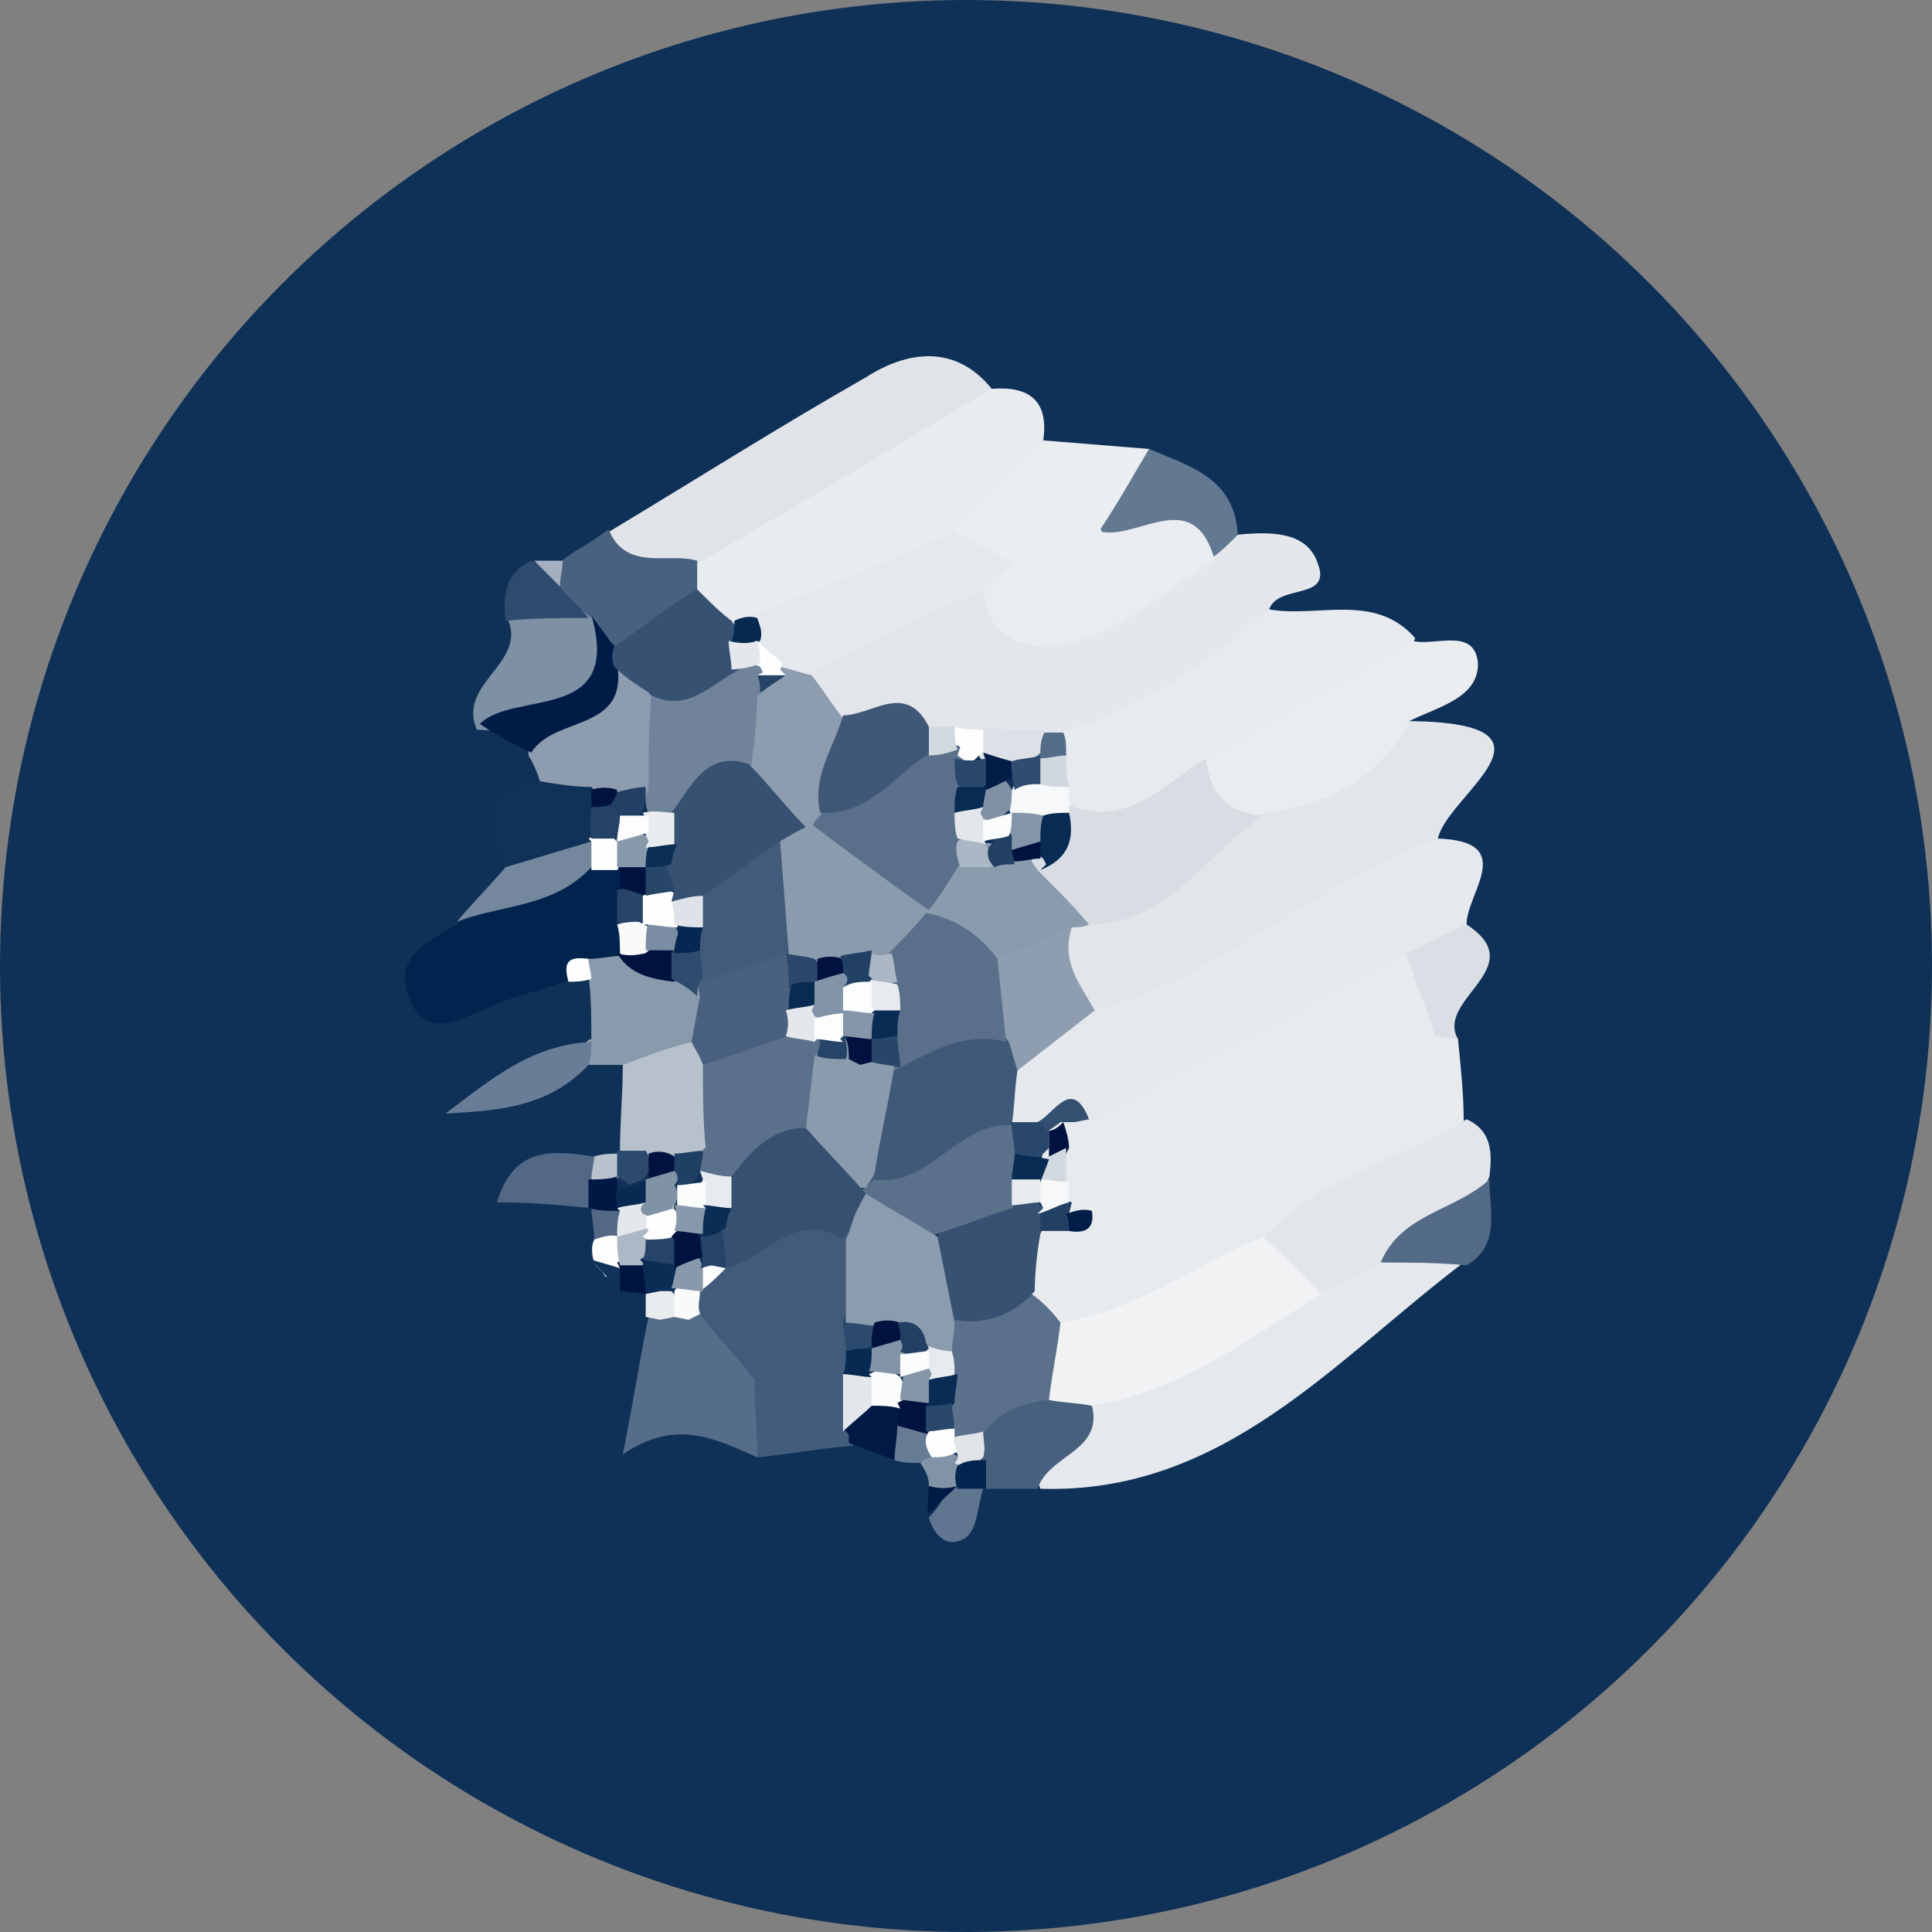 <svg width="36" height="36" xmlns="http://www.w3.org/2000/svg" xmlns:xlink="http://www.w3.org/1999/xlink"><rect width="100%" height="100%" fill="#808080" stroke="none"/><defs><circle id="a" cx="18" cy="18" r="18"/></defs><g fill="none" fill-rule="evenodd"><mask id="b" fill="#fff"><use xlink:href="#a"/></mask><use fill="#0F3158" xlink:href="#a"/><g mask="url(#b)" fill-rule="nonzero"><path d="M14.643 1h6.289c5.223.534 9.166 2.99 11.83 7.526 3.678 6.405 3.678 19.963-6.607 24.713-6.715 3.096-18.333 2.722-23.343-6.138C1.692 25.126 1.586 22.99 1 20.909v-6.298c.533-5.284 3.144-9.234 7.674-11.956 1.919-1.121 3.997-1.121 5.97-1.655z" fill="#0F3158"/><path d="M26.794 15.625c1.492.053.533 1.014.533 1.601-.16.48-.533.801-.906 1.121-1.812 1.014-3.464 2.456-5.543 2.936-.586.053-1.172 0-1.758-.107-.213-.107-.427-.267-.533-.48-.16-.374-.107-.694.053-1.068.426-.694 1.066-1.067 1.706-1.388 1.385-.48 2.451-1.547 3.783-2.135.853-.373 1.652-1.067 2.665-.48z" fill="#E5E9ED"/><path d="M27.167 19.361c.053.534.107 1.015.107 1.548-.587 1.655-2.345 1.762-3.464 2.722-1.226.694-2.345 1.602-3.89 1.442-.374-.107-.694-.374-.907-.694-.16-.374-.16-.748-.053-1.175.106-.213.266-.427.426-.64.267-.267.586-.48.906-.64 2.132-.855 3.784-2.723 6.182-2.883.32 0 .533.107.693.32z" fill="#E8EBEE"/><path d="M26.794 15.625c-2.292.8-4.05 2.615-6.395 3.203-.746-.267-.96-.801-.746-1.495.106-.213.266-.427.48-.587 1.119-.694 2.131-1.441 3.304-2.135.959-.374 1.758-1.174 2.877-1.174 3.038.053.64 1.387.48 2.188z" fill="#E2E6EB"/><path d="M18.48 7.245c.693-.053 1.066.214.96.96.373 1.228-.747 1.495-1.28 2.136-1.225.64-2.451 1.388-3.837 1.654-.266 0-.533 0-.799-.106-.373-.16-.64-.48-.746-.908-.053-.267 0-.533.106-.8 1.44-1.762 3.411-2.509 5.596-2.936z" fill="#E8EBEF"/><path d="M23.65 11.355c.906.16 1.972-.32 2.718.534-.533 1.708-2.079 2.135-3.411 2.829-.906.48-1.759 1.227-2.878.694a1.902 1.902 0 01-.533-.588c-.106-.266-.106-.533-.106-.8.053-.267.16-.48.266-.694 1.12-1.014 2.292-2.028 3.944-1.975z" fill="#E7EAEE"/><path d="M23.65 11.355c-1.12 1.014-2.398 1.815-3.837 2.295-.16.16-.373.32-.587.374-.373.107-.692.053-1.066-.107-.213-.16-.373-.32-.48-.534 0-1.014.8-1.44 1.493-1.868.96-.48 1.865-1.014 2.771-1.494.32-.107.693-.107 1.066-.054.586-.053 1.333-.107 1.546.534.266.694-.746.374-.906.854z" fill="#E4E8EC"/><path d="M27.274 23.525c-2.399 1.814-4.477 4.323-7.888 4.216-.373-.907.373-1.334.853-1.921 1.279-.96 2.824-1.495 4.104-2.455.48-.267.959-.427 1.492-.48.586.053 1.066.16 1.439.64z" fill="#E5E8EC"/><path d="M18.48 7.245c-1.812 1.068-3.624 2.188-5.489 3.256-.8.48-1.386.48-1.652-.587 1.599-.961 3.198-1.975 4.796-2.883.746-.48 1.652-.64 2.345.214z" fill="#E0E4E9"/><path d="M22.477 14.13a140.288 140.288 0 013.837-2.188c.427.107 1.173-.267 1.226.427 0 .64-.746.8-1.279 1.068-.586 1.12-1.545 1.548-2.718 1.708-1.119.48-1.385.053-1.066-1.014z" fill="#EAEDF0"/><path d="M10.54 18.294c-.48.16-.96.267-1.44.48-.532.214-1.172.64-1.492-.213-.266-.748.373-1.014.906-1.335.693-.427 1.333-1.014 2.132-1.28.213-.054.48 0 .693.053.213.106.373.267.48.48.106.214.106.427.106.694-.053.213-.106.427-.266.64a1.27 1.27 0 01-.587.32c-.16-.106-.373 0-.532.16z" fill="#00244D"/><path d="M25.728 23.525c-.373.16-.693.373-1.066.533-.373-.373-1.385 0-1.066-1.067 1.066-1.068 2.505-1.388 3.731-2.135.48.213.48.64.426 1.067-.373.961-1.332 1.121-2.025 1.602z" fill="#E2E6EB"/><path d="M17.787 9.914c.533-.587 1.12-1.121 1.653-1.708.64.053 1.332.107 1.971.16.373.907-.213 1.494-.799 2.028-.586.427-1.172.64-1.919.587-.48-.16-1.065-.32-.906-1.067z" fill="#EBEEF1"/><path d="M14.11 27.154c-.746-.32-1.492-.747-2.505-.053.214-1.068.32-1.815.48-2.562.16-.16.373-.267.64-.32.266 0 .48.053.692.16.533.32.96.8 1.12 1.387.053.588-.054 1.015-.427 1.388z" fill="#566D89"/><path d="M14.11 27.154c0-.48-.053-.96-.053-1.44-.213-1.015.373-1.335 1.226-1.389a1.8 1.8 0 01.64.32c.16.214.266.428.319.641.053.374.053.694 0 1.068-.107.213-.213.427-.373.587-.64.053-1.173.16-1.759.213z" fill="#425D7B"/><path d="M10.966 17.867c.213 0 .426-.054.586-.054.107 0 .213-.053.32-.053.373-.053.693.053 1.012.214.214.16.373.32.48.533.107.374.107.748-.107 1.068-.48.48-.959.854-1.652.267h-.64c-.106-.107-.159-.214-.106-.32.054-.107.107-.16.16-.16 0-.374 0-.801-.053-1.175-.16-.053-.213-.16-.16-.213.053-.054.107-.107.16-.107z" fill="#899AAD"/><path d="M8.887 13.597c-.373-.854.906-1.228.587-2.029.373-.48.852-.587 1.439-.32.213.16.373.374.48.64.106 1.922-1.227 1.762-2.506 1.709z" fill="#7D90A4"/><path d="M20.346 26.194c.213.854-.8.907-1.013 1.547h-1.066l-.266-.266a1.48 1.48 0 01-.16-.694c.053-.214.106-.48.266-.64.373-.375.8-.535 1.28-.481.479.053.799.213.959.534z" fill="#47607E"/><path d="M11.605 19.842c.427-.16.853-.32 1.28-.427.266.053.48.16.586.427.213.48.213.96 0 1.494-.16.214-.32.374-.533.48-.267.054-.48.107-.746.054-.107-.053-.214-.107-.373-.16l-.267-.267c0-.534.053-1.067.053-1.601z" fill="#B6C1CC"/><path d="M10.06 14.558a1.905 1.905 0 00-.213-.48c-.054-1.122 1.599-.641 1.652-1.656.426-.053.746.16.906.534.213.534.213 1.014-.053 1.548-.16.214-.32.427-.587.534a2.13 2.13 0 01-.8.16c-.319-.107-.692-.267-.905-.64z" fill="#8D9DAF"/><path d="M11.339 9.86c.32.801 1.12.427 1.652.588v.533c-.16.694-.48 1.228-1.332 1.175-.32-.107-.427-.48-.64-.694v.053c-.213-.213-.533-.32-.693-.587-.053-.214 0-.374.214-.534.213-.16.532-.32.799-.534z" fill="#47617F"/><path d="M20.505 9.86c.32-.48.587-.96.906-1.494.747.32 1.6.534 1.652 1.601-.16.16-.32.32-.48.427-.585-.48-1.545.32-2.078-.534z" fill="#637992"/><path d="M11.02 11.462c.16.213.266.373.426.587.213.053.266.16.213.213-.054.107-.107.107-.16.107.213 1.281-1.173.96-1.599 1.655-.32-.16-.64-.32-.96-.534.64-.64 2.665 0 2.08-2.028z" fill="#001B46"/><path d="M10.06 14.558c.32.053.64.106.96.106.16.16.266.374.266.587 0 .107-.054.214-.054.32-.16.16-.32.32-.533.428-.426.16-.799.48-1.279.16-.426-.8-.533-1.441.64-1.601z" fill="#103158"/><path d="M11.02 19.415c0 .16 0 .267-.054.427-.746.8-1.706.854-2.665.907.853-.64 1.599-1.28 2.718-1.334z" fill="#697E96"/><path d="M25.728 23.525c.373-.908 1.386-.961 2.025-1.548 0 .587.213 1.227-.426 1.601-.533-.053-1.066-.053-1.599-.053z" fill="#536B86"/><path d="M27.167 19.361c-.16 0-.266-.053-.426-.053-.533-.374-.906-.854-.533-1.548.373-.16.746-.374 1.119-.534 1.226.801-.586 1.388-.16 2.135z" fill="#DADFE5"/><path d="M9.42 16.159l1.6-.48c.106.106.16.213.106.32a.66.66 0 01-.107.16c-.693.747-1.652.694-2.505 1.014.267-.32.587-.64.906-1.014z" fill="#74879D"/><path d="M11.02 22.51c-.587-.053-1.12-.106-1.76-.106.32-1.068 1.066-.961 1.812-.854.16.16.214.32.214.48-.054.107-.054.16-.107.267a.731.731 0 00-.16.214z" fill="#526885"/><path d="M10.433 10.928c.16.213.373.374.533.587-.533 0-1.013 0-1.546.053-.053-.48 0-.907.48-1.12.213.106.373.32.533.48z" fill="#2E4B6D"/><path d="M18.32 27.741c-.106.32-.106.748-.32.908-.32.213-.586 0-.692-.374.16-.16.266-.32.32-.48l.213-.214c.213-.106.373 0 .48.16z" fill="#607690"/><path d="M16.668 27.208c-.266-.107-.586-.214-.852-.32v-.16l-.107-.107c.213-.214.32-.534.586-.694.213 0 .427.053.586.213.107.16.16.374.16.587-.053.32-.16.427-.373.48z" fill="#001945"/><path d="M10.966 17.867c0 .107.053.267.053.373-.16.054-.32.054-.426.054-.107-.374 0-.48.373-.427z" fill="#FEFEFE"/><path d="M11.02 21.977c0-.16.052-.32.052-.427.16-.054.32-.054.48-.054l-.053-.053c.106.107.16.214.16.32-.054.107-.054.16-.107.16-.213.16-.373.16-.533.054z" fill="#B9C3CE"/><path d="M11.072 23.098c0-.214-.053-.427-.053-.587.107-.16.267-.214.48-.107.106.16.16.32.106.534-.213.16-.373.213-.533.16z" fill="#526885"/><path d="M11.072 23.098c.16-.054.32-.107.48-.054l.16.32c-.053.107-.053.214-.107.32-.106.054-.213.054-.32.108-.053-.107-.16-.16-.213-.267-.053-.16-.053-.32 0-.427z" fill="#FEFEFE"/><path d="M11.02 23.471c.16.054.372.107.532.16l.16.214-.16.213c-.16-.213-.373-.373-.533-.587z" fill="#113359"/><path d="M11.552 24.058v-.427l-.053-.106c.213-.107.373-.107.533 0 .053.106.106.16.16.267-.054.106-.054.213-.107.32-.16 0-.373-.054-.533-.054z" fill="#001441"/><path d="M12.565 24.539l-.267.053-.266-.053v-.427c.16-.16.32-.16.48-.054.106.107.106.214.106.32 0 .107 0 .16-.053.16z" fill="#E9ECEF"/><path d="M10.433 10.928l-.48-.48h.533c0 .16-.053.32-.053.48z" fill="#A4B0BF"/><path d="M16.668 27.208c0-.214.054-.427.054-.694.213-.054.373-.054.533.107.106.16.16.373.106.587-.106 0-.213.053-.266.053-.107 0-.267 0-.427-.053z" fill="#667B94"/><path d="M17.308 27.688c0-.16-.053-.267-.16-.427a.404.404 0 01.213-.107c.107-.053.213-.106.32-.106.106.053.213.106.266.16.107.213.054.427-.16.533l.054-.053c-.213.214-.373.214-.533 0z" fill="#8193A7"/><path d="M17.308 27.688c.16.053.373.053.533 0-.16.16-.373.32-.533.534-.053-.16 0-.374 0-.534z" fill="#001A46"/><path d="M26.208 17.76c.16.534.373 1.014.533 1.548-2.239.854-4.05 2.615-6.395 3.203a.936.936 0 00-.267.213c-.107-.053-.213-.053-.32-.107-.16-.16-.266-.32-.32-.533a1.303 1.303 0 010-.641c.054-.213.16-.374.32-.534.213-.16.373-.16.533 0 1.972-1.067 3.944-2.081 5.916-3.149z" fill="#E7EAEE"/><path d="M18.96 19.949c-.053.32-.053.64-.107 1.014a2.677 2.677 0 00-.16.373c-.746.748-1.545 1.548-2.664.587-.373-.854-.054-1.6.48-2.295.692-.64 1.438-.907 2.291-.373.266.16.32.373.16.694z" fill="#405978"/><path d="M18.96 19.949c-.053-.16-.107-.374-.16-.534-.373-.48-.48-1.014-.213-1.602.373-.48.746-.854 1.385-.533-.213.64.16 1.067.427 1.548l-1.44 1.12z" fill="#8E9EB0"/><path d="M20.292 20.856l-.266.053h-.267c-.053.054-.16.107-.213.16-.053-.053-.16-.106-.213-.16.32-.16.64-.854.96-.053z" fill="#335071"/><path d="M18.853 20.91h.533l.16.16v.32l-.213.213a.6.6 0 01-.586-.16c-.107-.213-.054-.374.106-.534z" fill="#29476A"/><path d="M20.346 26.194c-.267-.054-.533-.054-.8-.107-.586-.587-.266-1.014.213-1.441 1.386-.214 2.505-1.068 3.784-1.602.373.374.746.694 1.066 1.068-1.279.8-2.611 1.815-4.263 2.082z" fill="#F0F2F4"/><path d="M19.76 24.646c-.054.48-.16.96-.214 1.44-.48.054-.96.214-1.226.641-.106.054-.16.16-.266.214-.107-.054-.213-.054-.32-.107-.16-.16-.266-.374-.373-.534-.106-.213-.106-.427-.16-.64 0-.214.054-.48.107-.694.106-.214.213-.427.373-.587.48-.374.96-.587 1.545-.267.214.16.373.32.533.534z" fill="#5A708B"/><path d="M19.28 24.058c-.373.427-.906.641-1.493.534-.48-.427-.48-.96-.32-1.548.267-.533.747-.854 1.333-.854.16.054.266.054.426.107l.32.32c-.053.107-.106.267-.16.374a6.58 6.58 0 00-.106 1.067z" fill="#375172"/><path d="M19.386 22.938v-.32c.107-.268.32-.321.586-.214l-.053.213c0 .107 0 .214.053.32h-.586z" fill="#214064"/><path d="M19.92 22.938c0-.107 0-.214-.054-.32.16-.054.32-.107.48-.054.053.32-.107.427-.427.374z" fill="#001C47"/><path d="M22.477 14.13c.054.641.373 1.015 1.066 1.068-1.066.694-1.759 2.028-3.25 2.028-.32-.267-.907-.16-1.067-.747-.053-.374 0-.694.16-1.014.107-.214.32-.374.48-.48 1.12.48 1.812-.374 2.611-.854z" fill="#D8DDE3"/><path d="M19.386 16.266c.32.32.64.64.906.96-.106.054-.213.054-.373.054a14.57 14.57 0 01-1.332.587c-.48.16-.906 0-1.332-.32a.885.885 0 01-.267-.64c.053-.375.213-.641.533-.908.213-.107.426-.214.64-.267.213-.054.48 0 .692.053l.32.16c.053.107.107.214.213.32z" fill="#8B9BAE"/><path d="M17.787 9.914c.32.16.693.373 1.013.534.213.373.053.693-.16.96-.853.908-1.918 1.335-3.144 1.548-.213 0-.48 0-.693-.107a1.993 1.993 0 01-.8-.693c-.106-.214-.106-.427 0-.694a80.078 80.078 0 003.784-1.548z" fill="#E5E9ED"/><path d="M11.446 12.422a.457.457 0 010-.373c.532-.374 1.012-.747 1.545-1.068.213.214.426.427.64.587.16.214.266.427.266.641-.053.267-.107.48-.266.64-.48.374-1.013.748-1.546.054-.16-.107-.426-.267-.64-.48z" fill="#375172"/><path d="M13.63 11.942c.054-.107.054-.267.054-.374.106-.053.266-.106.426-.053.053.16.107.267.053.427-.106.053-.16.16-.266.214-.107-.054-.213-.107-.266-.214z" fill="#062951"/><path d="M19.92 14.664v.534c-.16.16-.32.267-.534.267-.213-.053-.373-.107-.533-.267-.106-.213-.053-.374.054-.587.16-.16.32-.214.533-.267.16.053.32.16.48.32z" fill="#F7F8F9"/><path d="M19.92 14.664c-.16 0-.374 0-.534-.053-.053-.107-.106-.267-.16-.374.107-.106.16-.213.267-.32a.987.987 0 00.373.107c0 .213 0 .427.053.64z" fill="#D0D7DE"/><path d="M19.866 14.077c-.16 0-.32.054-.48.054-.16-.16-.16-.267-.106-.374.053-.107.106-.107.213-.107h.32c.053.107.053.267.053.427z" fill="#546C87"/><path d="M18.32 10.981c.16-.16.32-.32.533-.48.587-.214 1.12-.374 1.706-.587.693.107 1.705-.854 2.078.534-1.066.587-1.918 1.547-3.197 1.6-1.226.428-1.493 0-1.12-1.067z" fill="#E9ECF0"/><path d="M18.32 10.981c.054.64.373 1.014 1.066 1.068a43.359 43.359 0 01-1.599 1.548c-.106.053-.16.16-.266.213-.213.107-.426.16-.64.16-.48 0-.906 0-1.332-.213-.373-.32-.64-.694-.426-1.228 1.119-.534 2.132-1.067 3.197-1.548z" fill="#E2E6EA"/><path d="M19.493 13.597c-.107.16-.107.32-.107.48v-.053c-.16.16-.32.267-.533.32-.213 0-.426-.107-.586-.213a.579.579 0 010-.588c.426.054.8.054 1.226.054z" fill="#DDE1E7"/><path d="M18.32 13.597v.427c-.106.053-.16.16-.266.213-.107-.053-.213-.053-.32-.106l-.16-.32c.054-.107.16-.16.213-.268.16.054.373.054.533.054z" fill="#FEFEFE"/><path d="M11.552 17.76c0-.16 0-.374-.053-.534.213-.106.373-.106.586.054.107.213.107.427 0 .587-.266.107-.426.053-.533-.107-.053 0 0 0 0 0z" fill="#F9FAFA"/><path d="M11.02 16.212v-.534l-.054-.053c.213-.107.373-.107.533.053.053.107.106.214.106.267-.053.107-.053.214-.106.267h-.48z" fill="#FDFEFE"/><path d="M12.032 17.173c-.16 0-.373 0-.533.053v-.64c.213-.054.373 0 .48.107.053.106.053.16.106.266 0 .054 0 .16-.053.214z" fill="#274367"/><path d="M12.032 16.693l-.48-.16v-.32l-.053-.108a.41.41 0 01.533.054c.053.107.106.16.106.267-.053.106-.106.213-.106.267z" fill="#00123F"/><path d="M15.709 24.646c-.8-.054-1.332.427-1.652 1.067-.32-.427-.693-.8-1.013-1.228a1.52 1.52 0 010-.693c.107-.32.32-.64.587-.854.852-.48 1.652-1.228 2.504 0 .16.48.16.96-.106 1.44-.107.107-.213.16-.32.268z" fill="#425B7A"/><path d="M13.044 24.058c0 .16-.053.267 0 .427l-.213.107-.266-.053v-.48l.106-.16h.213l.16.16z" fill="#F9FAFA"/><path d="M16.242 26.194c-.16.16-.373.32-.533.48v-1.068c.213-.106.373-.106.533.054.16.16.16.373 0 .534z" fill="#E3E7EB"/><path d="M15.762 25.18c0-.16-.053-.374-.053-.534v-.054c.16-.16.32-.213.48-.107.106.16.16.374.106.534-.106.16-.32.214-.533.16z" fill="#2C4A6D"/><path d="M15.762 25.18c.16-.054.32-.054.48-.054l.16.16v.214l-.16.16c-.16 0-.373-.054-.533-.054.053-.106.053-.267.053-.427z" fill="#062A52"/><path d="M13.098 19.842c-.054-.16-.16-.32-.214-.427.054-.267.107-.587.16-.854a.894.894 0 01.054-.64c.32-.374.692-.535 1.172-.535.213.054.426.16.586.32.107.214.213.428.267.641 0 .267 0 .48-.054.694a3.983 3.983 0 01-.373.64c-.48.481-1.012.748-1.598.16z" fill="#49617F"/><path d="M11.499 17.76c.16.053.32.053.533 0 .16-.16.32-.16.533 0 .106.16.16.32 0 .534-.48-.054-.853-.16-1.066-.534z" fill="#001340"/><path d="M12.511 18.24v-.48c.054-.053.16-.107.214-.16.213 0 .373.053.48.213 0 .214-.054.374-.16.48-.054.108-.054.161-.054.268a1.86 1.86 0 00-.48-.32z" fill="#2E4C6E"/><path d="M17.787 26.78c.16-.053.373-.053.533-.106 0 .16.054.32 0 .48-.16.16-.32.214-.533.107.107-.107.054-.16 0-.267v-.213z" fill="#E0E4E9"/><path d="M17.84 27.314c.16-.106.32-.106.534-.106v.533h-.533a.59.59 0 010-.427z" fill="#01254F"/><path d="M13.098 19.842c.533-.16 1.065-.374 1.598-.534.214-.107.427-.053.64.107.16.16.266.373.32.587.053.374 0 .694-.16 1.014-.427.64-.96 1.014-1.706 1.12-.213 0-.48-.052-.64-.16-.106-.106-.159-.266-.106-.373.054-.16.054-.213.107-.213-.053-.48-.053-1.014-.053-1.548z" fill="#5A708B"/><path d="M11.499 21.923v-.48h.533a.411.411 0 01-.054.534c-.106.053-.16.053-.266.107a.736.736 0 00-.213-.16z" fill="#2C4A6D"/><path d="M12.085 21.977v-.48a.517.517 0 01.48.053c.106.107.16.213.106.32-.053.107-.053.16-.106.16-.107.054-.16.054-.267.107-.053-.107-.16-.16-.213-.16z" fill="#00123F"/><path d="M12.565 21.817v-.32c.16 0 .373-.054.533-.054 0 .16-.054.32-.054.427-.053.053-.106.16-.16.214h-.266c0-.107-.053-.16-.053-.267z" fill="#1F3F63"/><path d="M12.138 12.956c.64.32 1.066-.16 1.546-.427.106-.053.213-.16.266-.213l.32.16c.16.213.267.427.32.64.053.374 0 .694-.107 1.068-.373.64-.959 1.014-1.652 1.228-.213 0-.426 0-.64-.107a.577.577 0 01-.16-.374c0-.16.054-.213.054-.213 0-.64 0-1.175.053-1.762z" fill="#70839A"/><path d="M12.032 14.664c0 .16 0 .267-.054.427-.053.107-.16.16-.213.267-.106 0-.213-.053-.32-.053-.053-.107-.106-.16-.16-.267.054-.107.107-.16.16-.267.214-.053.427-.107.587-.107z" fill="#214064"/><path d="M11.499 14.718c0 .106-.053.16-.107.267-.053.16-.053.266-.106.427-.107-.107-.16-.214-.267-.374v-.32a.738.738 0 01.48 0z" fill="#001340"/><path d="M11.02 15.038c.106 0 .266 0 .372-.053l.16.213c.053.053.107.16.213.214l-.213.213h-.533c-.053-.213 0-.427 0-.587z" fill="#244265"/><path d="M11.552 22.564c-.213 0-.373 0-.586-.053v-.534c.16 0 .373 0 .533-.054v.267l.213.16c-.053-.053-.16.214-.16.214z" fill="#001844"/><path d="M16.242 26.194v-.534l-.053-.054c.213-.106.373-.106.586.054.053.106.106.213.106.267-.053.106-.053.213-.106.32-.16-.053-.373-.053-.533-.053z" fill="#FBFCFC"/><path d="M17.308 26.727c-.213-.053-.373-.106-.586-.16 0-.107.053-.213.053-.32l-.053-.107.32-.16c.106.053.213.107.32.107.052.107.106.213.106.32l-.16.32z" fill="#00123F"/><path d="M11.499 23.044c0-.16 0-.32.053-.48l-.053-.053c.106-.054.16-.16.266-.214.107.053.213.053.32.107a.681.681 0 010 .64.577.577 0 01-.586 0z" fill="#E4E8EC"/><path d="M11.499 23.044c.213-.053.373-.106.586-.16.053.054.107.16.16.214v.267a.737.737 0 00-.16.213h-.533c-.053-.213-.053-.374-.053-.534z" fill="#ADB8C6"/><path d="M12.565 24.058h-.267l-.266.054c0-.214-.054-.374-.054-.587l-.053-.054c.16-.106.373-.16.533 0 .107.107.16.214.107.374-.054.107-.054.16-.107.16l.107.053z" fill="#0A2D55"/><path d="M17.787 26.78c0 .107 0 .16.054.268-.16.106-.32.106-.48.106-.106-.16-.16-.32-.053-.48l-.053-.053c.16-.267.373-.267.532-.054v.214z" fill="#FEFEFE"/><path d="M19.546 21.55v-.48c.107 0 .213-.107.267-.16.053.16.106.32.106.48l-.106.213-.267-.053z" fill="#001340"/><path d="M19.546 21.55l.32-.16v.587c-.213.16-.373.107-.533 0-.107-.214 0-.32.213-.427z" fill="#D3D9E0"/><path d="M19.386 21.977c.16 0 .373.053.533.053v.374c-.213.053-.373.16-.586.213l.107-.106-.054-.107-.213-.214c.107-.053.16-.16.213-.213z" fill="#F7F8F9"/><path d="M17.255 17.013c.586.107 1.012.427 1.332.854.053.534.106 1.014.16 1.548-.8-.214-1.44.213-2.079.534-.053-.054-.16-.107-.213-.214a1.6 1.6 0 01-.213-.534c-.053-.213-.053-.373-.053-.587 0-.213.053-.374.106-.587.054-.214.16-.374.267-.534.16-.267.426-.427.693-.48z" fill="#5A6F8A"/><path d="M18.853 22.51c-.48.16-.906.32-1.385.48-.48.161-.853.054-1.226-.213-.16-.16-.213-.373-.213-.587.106-.053.16-.16.266-.213 1.013.16 1.546-1.068 2.558-1.014 0 .16.054.373.054.533.16.16.213.32.213.534-.054.16-.107.32-.267.48z" fill="#5A708B"/><path d="M15.016 21.016c.053-.427.107-.854.16-1.334.16-.16.32-.267.533-.32.213 0 .426 0 .586.053.16.106.32.267.427.427h-.054c-.106.694-.266 1.334-.373 2.028-.053.107-.106.16-.16.267-.692 0-1.119-.32-1.119-1.121z" fill="#8B9BAE"/><path d="M18.853 21.977c0-.16.054-.32.054-.48.213.053.426.053.64.106-.054.16-.107.267-.16.427-.16.16-.374.16-.534-.053z" fill="#092C54"/><path d="M16.135 22.244c.427.267.906.533 1.333.8l.32 1.602c0 .213-.054.373-.054.587-.16.106-.373.16-.533.106-.16-.053-.32-.16-.48-.266-.16-.107-.266-.267-.426-.374-.16 0-.373-.053-.533-.053v-1.548c.16-.32.16-.64.373-.854z" fill="#8C9CAF"/><path d="M17.255 25.073c.16.053.32.106.48.106.052.16.052.267.052.427-.106.054-.16.16-.266.214l-.32-.16c-.053-.107-.106-.214-.106-.32.053-.054.106-.16.16-.267z" fill="#E7EAEE"/><path d="M17.308 25.713c.16-.053.32-.053.533-.107 0 .16-.054.32-.054.534-.16.214-.32.214-.48.054-.16-.107-.212-.214-.16-.267 0-.16.054-.214.16-.214z" fill="#092C54"/><path d="M17.255 26.194c.16 0 .32 0 .48-.054 0 .16.052.32.052.48-.16 0-.373.054-.532.054v-.48z" fill="#2A486B"/><path d="M18.853 21.977h.533v.427c-.16 0-.373.053-.533.053v-.48z" fill="#E7EAEE"/><path d="M19.44 15.198c.16-.053.32-.053.48-.053.106.48 0 .854-.534 1.067l.107-.107L19.44 16c-.16-.107-.267-.214-.32-.427 0-.16.106-.32.32-.374z" fill="#072B53"/><path d="M17.255 17.013c-.214.267-.48.534-.693.747-.107.16-.267.267-.427.374-.16.053-.373.106-.586.106-.213 0-.373-.053-.533-.106-.16-.107-.266-.267-.426-.427h.053c-.586-.587-.746-1.281-.32-2.029.214-.213.427-.373.746-.48 1.333-.053 1.972.587 2.186 1.815z" fill="#8B9BAE"/><path d="M17.308 16.96a78.075 78.075 0 01-2.185-1.602v-.373c.053-.107.106-.214.213-.32.586-.428 1.12-.908 1.865-.908.213 0 .48.053.693.16l-.053.16c.16.107.266.214.373.374.053.16.106.373.16.534 0 .213 0 .373-.107.533l-.32.48c-.266.428-.426.695-.64.961z" fill="#5A6F8A"/><path d="M19.386 15.678v.32c-.16 0-.32.054-.48.054-.106-.16-.106-.32.054-.48.16-.107.266-.054.426.106z" fill="#001340"/><path d="M17.894 16.159c-.053-.16-.107-.32-.053-.48a.4.4 0 01.48 0c.106.16.16.32.16.48h-.587z" fill="#ABB7C4"/><path d="M18.534 16.159c-.107-.107-.16-.214-.107-.374.053-.053.107-.16.16-.213h.266v.267l.054.266c-.16 0-.267 0-.373.054z" fill="#214064"/><path d="M14.004 14.237c.053-.427.106-.854.106-1.28a.401.401 0 00.267-.374l.16-.16c.213.053.373.106.586.16.213.266.373.533.586.8.586.8-.107 1.281-.426 1.815-.054.053-.16.16-.16.267-.693-.16-1.173-.48-1.12-1.228z" fill="#8D9DAF"/><path d="M14.11 11.942c.16.16.32.267.48.427l-.053.107.106.107a.483.483 0 01-.533 0l.107-.054-.054-.107c-.16-.053-.266-.16-.213-.266.054-.16.107-.214.16-.214z" fill="#FEFEFE"/><path d="M14.11 11.942c.053.16.053.32.053.427a1.89 1.89 0 01-.532.107c0-.16-.054-.374-.054-.534.213.053.373.053.533 0z" fill="#E4E8EC"/><path d="M19.386 15.678c-.16.054-.373.107-.533.16v-.266l-.16-.214.16-.213c.213 0 .373 0 .587.053-.054.16-.054.32-.054.48z" fill="#8495A9"/><path d="M18.853 14.718c0 .16 0 .267-.053.427v-.054l-.266.267-.32-.16a2.473 2.473 0 01-.16-.374l.16-.32c.106-.053.213-.053.373-.107.16.16.213.214.266.32z" fill="#8091A5"/><path d="M18.853 14.184c.16-.053.373-.053.533-.107v.534c-.16 0-.32 0-.48.107l-.053-.267v-.267z" fill="#304D6F"/><path d="M15.283 15.145c-.16-.694.266-1.228.426-1.815.533 0 1.172-.64 1.599.213.106.107.16.214.106.374-.053.107-.106.16-.16.16-.586.374-1.065 1.121-1.971 1.068z" fill="#3F5877"/><path d="M17.308 14.077v-.534h.48c0 .16 0 .267.053.427-.16.054-.32.107-.533.107z" fill="#D2D8E0"/><path d="M18.853 14.184v.32c-.16.054-.32.16-.48.214-.16-.107-.213-.214-.16-.374.054-.107.107-.16.16-.16l-.053-.16c.16.053.32.107.533.16z" fill="#001C47"/><path d="M18.374 14.13v.534-.053c-.16.267-.32.267-.533 0-.054-.16-.054-.32-.054-.48.214.053.373.053.587 0z" fill="#29476A"/><path d="M12.565 17.707h-.533c0-.16 0-.374.053-.534l-.053.053c.16-.16.373-.16.533 0 .106.16.106.374 0 .48-.054.054 0 0 0 0z" fill="#7B8DA2"/><path d="M12.032 16.159h-.533v-.534l-.053.053c.106-.053.16-.16.266-.213.107.053.213.053.32.107.053.106.106.213.106.32 0 .053-.053.16-.106.267z" fill="#8899AC"/><path d="M12.618 17.28c-.213 0-.426-.054-.64-.054v-.533c.107-.054.214-.107.267-.214l.32.16c.053.107.053.214.106.32 0 .107 0 .214-.053.32z" fill="#FEFEFE"/><path d="M12.618 16.586c-.213.053-.373.053-.586.107v-.534c.16-.16.32-.214.533-.107.106.107.16.214.16.374a.66.66 0 01-.107.16z" fill="#274669"/><path d="M16.135 22.244c-.16.267-.266.533-.426.854-.906-.587-1.439.373-2.185.533-.053-.053-.16-.106-.213-.213a.903.903 0 01-.16-.534c0-.213.053-.373.106-.534.107-.16.214-.266.374-.427.373-.48.746-.907 1.385-.907.373.427.746.8 1.12 1.228z" fill="#365071"/><path d="M13.524 23.631c-.16.16-.32.32-.48.427l.054.054c-.107-.107-.16-.214-.107-.32.053-.107.053-.16.107-.16.16-.214.32-.214.426 0z" fill="#FDFDFD"/><path d="M13.098 23.631v.427c-.214 0-.373-.053-.587-.053.054-.16.054-.267.107-.427l.16-.16h.213c.053 0 .107.213.107.213z" fill="#8899AC"/><path d="M16.295 24.646a.738.738 0 01.48 0c.106.106.16.213.106.32-.053.107-.053.16-.106.16-.213.107-.373.107-.533-.053 0-.107 0-.267.053-.427z" fill="#00123F"/><path d="M16.242 25.126c.16-.053.373-.107.533-.16.053.053.16.107.213.16v.267c-.053.053-.107.16-.213.213-.213 0-.373-.053-.586-.053.053-.107.053-.267.053-.427z" fill="#8293A7"/><path d="M14.537 15.678l.16 2.082c-.534.16-1.066.374-1.6.534 0-.214-.053-.427-.053-.587-.106-.16-.213-.374-.16-.64 0-.214 0-.428.054-.695.266-.747.8-.96 1.599-.694z" fill="#425B7A"/><path d="M14.643 17.76c.16.053.373.053.533.107.16.16.16.32 0 .48l-.213.107-.267-.053c0-.267 0-.427-.053-.64z" fill="#2A486B"/><path d="M14.75 18.347c.16-.053.32-.053.48-.053l.106.213c0 .214-.053.32-.213.427l-.267.054-.16-.16c0-.16 0-.32.054-.48z" fill="#072B53"/><path d="M14.643 18.828c.16-.054.373-.054.533-.107.053.053.107.16.16.213v.267c-.053.054-.107.16-.16.214-.16-.054-.373-.054-.533-.107a.742.742 0 000-.48z" fill="#E4E8EC"/><path d="M13.098 17.28c-.054.16-.054.267-.054.427-.16.053-.32.053-.48.053 0-.16.054-.32.107-.48l-.053-.054c.16-.32.32-.267.48.054z" fill="#042851"/><path d="M15.762 19.735c-.16 0-.373 0-.533-.053 0-.107.054-.16.054-.267l-.054-.16c.16-.107.32-.16.48-.054.053.214.107.374.053.534z" fill="#254467"/><path d="M13.63 21.923v.588c-.16.106-.32.106-.532 0-.107-.16-.107-.32 0-.534l-.054-.16c.213.053.373.106.587.106z" fill="#E7EAEE"/><path d="M12.032 22.404c-.16.053-.373.053-.533.107 0-.107 0-.214-.053-.32.213-.054.373-.107.586-.16.16.106.213.213.16.266-.054.053-.107.107-.16.107z" fill="#062A52"/><path d="M12.032 22.404v-.427c.16-.054.373-.107.533-.16.053.053.106.16 0 .267.106.16.053.32-.054.48-.16.107-.32.16-.533.053-.053-.053-.053-.16.054-.213z" fill="#8092A6"/><path d="M12.618 22.51v-.426c.16 0 .373-.054.533-.054v.48l-.107.16h-.213c-.106 0-.213-.16-.213-.16z" fill="#FBFCFC"/><path d="M14.537 15.678c-.48.32-.96.694-1.44 1.015-.16.213-.32.266-.586.106l.054-.213-.16-.48a.903.903 0 01-.16-.534c0-.214.107-.32.266-.427.373-.48.64-1.175 1.44-.908.372.374.692.8 1.065 1.175a4.8 4.8 0 00-.48.266z" fill="#375172"/><path d="M12.565 15.145v.587c-.16.16-.32.16-.533.053l.053-.107-.053-.106v-.32l-.054-.107c.214-.054.427 0 .587 0z" fill="#E9ECEF"/><path d="M14.11 12.583h.533l-.48.32c0-.107 0-.214-.053-.32z" fill="#254467"/><path d="M12.085 15.198v.32c-.213.054-.373.107-.586.16 0-.16.053-.32.053-.48h.533z" fill="#FDFDFD"/><path d="M17.308 25.713v.427c-.16 0-.373-.053-.533-.053 0-.16.053-.32.053-.48l-.053.053c.106-.214.32-.267.533-.16l.053.106-.053.107z" fill="#8495A9"/><path d="M12.032 22.67c.16-.053.373-.106.533-.16l-.054-.053c.054.107.16.16.214.267-.054.107-.054.214-.107.32-.213.16-.426.16-.64 0l.107-.106-.053-.107c.053 0 0-.16 0-.16z" fill="#FEFEFE"/><path d="M12.032 23.098c.16 0 .373 0 .533-.054.16.107.16.267.16.374-.054.107-.107.16-.16.16h.053c-.213-.053-.426-.053-.64-.107.054-.106.054-.267.054-.373z" fill="#254467"/><path d="M16.242 17.76c.107.053.213.053.373 0 .053.16.053.374.107.534-.214.053-.373.053-.533-.107-.16-.107-.107-.267.053-.427z" fill="#ABB7C4"/><path d="M16.189 18.24c.16.054.373.054.533.107.053.16.053.32.053.48-.16.16-.373.16-.533 0-.053-.106-.107-.16-.107-.266 0-.107 0-.214.054-.32z" fill="#E7EAEE"/><path d="M16.242 18.828h.533c-.053.16-.053.32-.053.48-.054.107-.16.16-.214.267l-.32-.16c-.053-.107-.053-.214-.106-.32 0-.107.107-.214.16-.267z" fill="#092C54"/><path d="M16.242 19.361c.16 0 .32-.053.48-.053 0 .213.053.374.053.587-.16-.053-.373-.053-.533-.107-.16-.106-.16-.213-.107-.32 0-.053.054-.107.107-.107z" fill="#274669"/><path d="M16.242 19.361v.427l-.213.054-.213-.107c0-.107 0-.267-.054-.374.107-.053.16-.16.267-.213.053.053.106.16.213.213z" fill="#00123F"/><path d="M16.775 24.966c0-.107 0-.214-.053-.32.266-.054.48.053.533.373l.053.107c-.16.16-.32.16-.533.053.053-.053.053-.106 0-.213z" fill="#214064"/><path d="M16.775 25.233c.16 0 .373-.054.533-.054v.32c-.16.054-.373.107-.533.16v-.426z" fill="#FBFCFC"/><path d="M15.23 18.294v-.427a.738.738 0 01.479 0c.107.107.16.213.107.32-.054.107-.054.16-.107.16-.213.107-.373.107-.48-.053z" fill="#001340"/><path d="M15.709 18.134c0-.107 0-.214-.053-.32.213-.054.373-.054.586-.107 0 .16-.053.32-.053.48l.053.053c-.107.16-.267.214-.48.16 0-.053-.053-.16-.053-.266z" fill="#214064"/><path d="M18.374 15.732c-.16-.054-.32-.054-.533-.107-.054-.16-.054-.32-.054-.48.16-.214.32-.214.533-.107l-.053.107.053.106c.16.054.214.16.16.267-.053.107-.106.107-.16.107l.054.107z" fill="#E3E7EB"/><path d="M18.32 15.038c-.16.053-.32.053-.533.107 0-.16 0-.32.054-.48h.533c0 .106-.054.266-.054.373z" fill="#072B53"/><path d="M18.32 15.678v-.373c.16-.054.373-.107.533-.16 0 .16 0 .32-.053.427-.107.053-.32.053-.48.106z" fill="#FBFCFC"/><path d="M12.085 15.785c.16 0 .32-.053.533-.053a.99.99 0 00-.107.373c-.16.054-.32.054-.48.054 0-.107 0-.267.054-.374z" fill="#0B2E55"/><path d="M12.511 16.8c.214-.054.373-.107.587-.107v.587c-.16 0-.373 0-.533-.054 0-.16 0-.267-.054-.427z" fill="#DFE3E9"/><path d="M13.098 22.457c.16 0 .373.054.533.054a.99.99 0 00-.107.373c-.107.054-.213.16-.32.214l-.266-.267c.053-.107.16-.214.213-.32l-.053-.054z" fill="#0A2D55"/><path d="M13.044 23.044c.16 0 .32-.053.427-.106 0 .213.053.427.053.693l-.267-.053-.213.053c.054-.106.054-.16 0-.266a.34.34 0 000-.32z" fill="#254467"/><path d="M13.044 23.044c0 .107 0 .214.054.374-.16.053-.32.107-.533.213v-.533l-.054-.054c.214-.267.427-.213.533 0z" fill="#00123F"/><path d="M15.176 18.294c.16-.054.32-.107.533-.16.107.053.107.16 0 .267a.4.4 0 010 .48c-.16.107-.32.16-.533.053l-.053-.106.053-.107v-.427z" fill="#8193A7"/><path d="M15.176 18.988a1.89 1.89 0 01.533-.107c.053.107.16.16.213.267a.936.936 0 00-.266.213l.053.054c-.16 0-.373-.054-.533-.054v-.373z" fill="#FCFDFD"/><path d="M13.098 22.99c-.16 0-.373-.052-.533-.052a.742.742 0 000-.48c.213 0 .373.053.586.053-.053.213-.053.32-.053.48z" fill="#8798AB"/><path d="M15.709 18.828V18.4c.16-.107.32-.107.533-.107v.48l.053.054c-.213.213-.426.213-.586 0z" fill="#FCFDFD"/><path d="M15.709 18.828c.213 0 .373.053.586.053-.053.16-.053.32-.053.48-.16 0-.373-.053-.533-.053v-.48z" fill="#8696AA"/></g></g></svg>